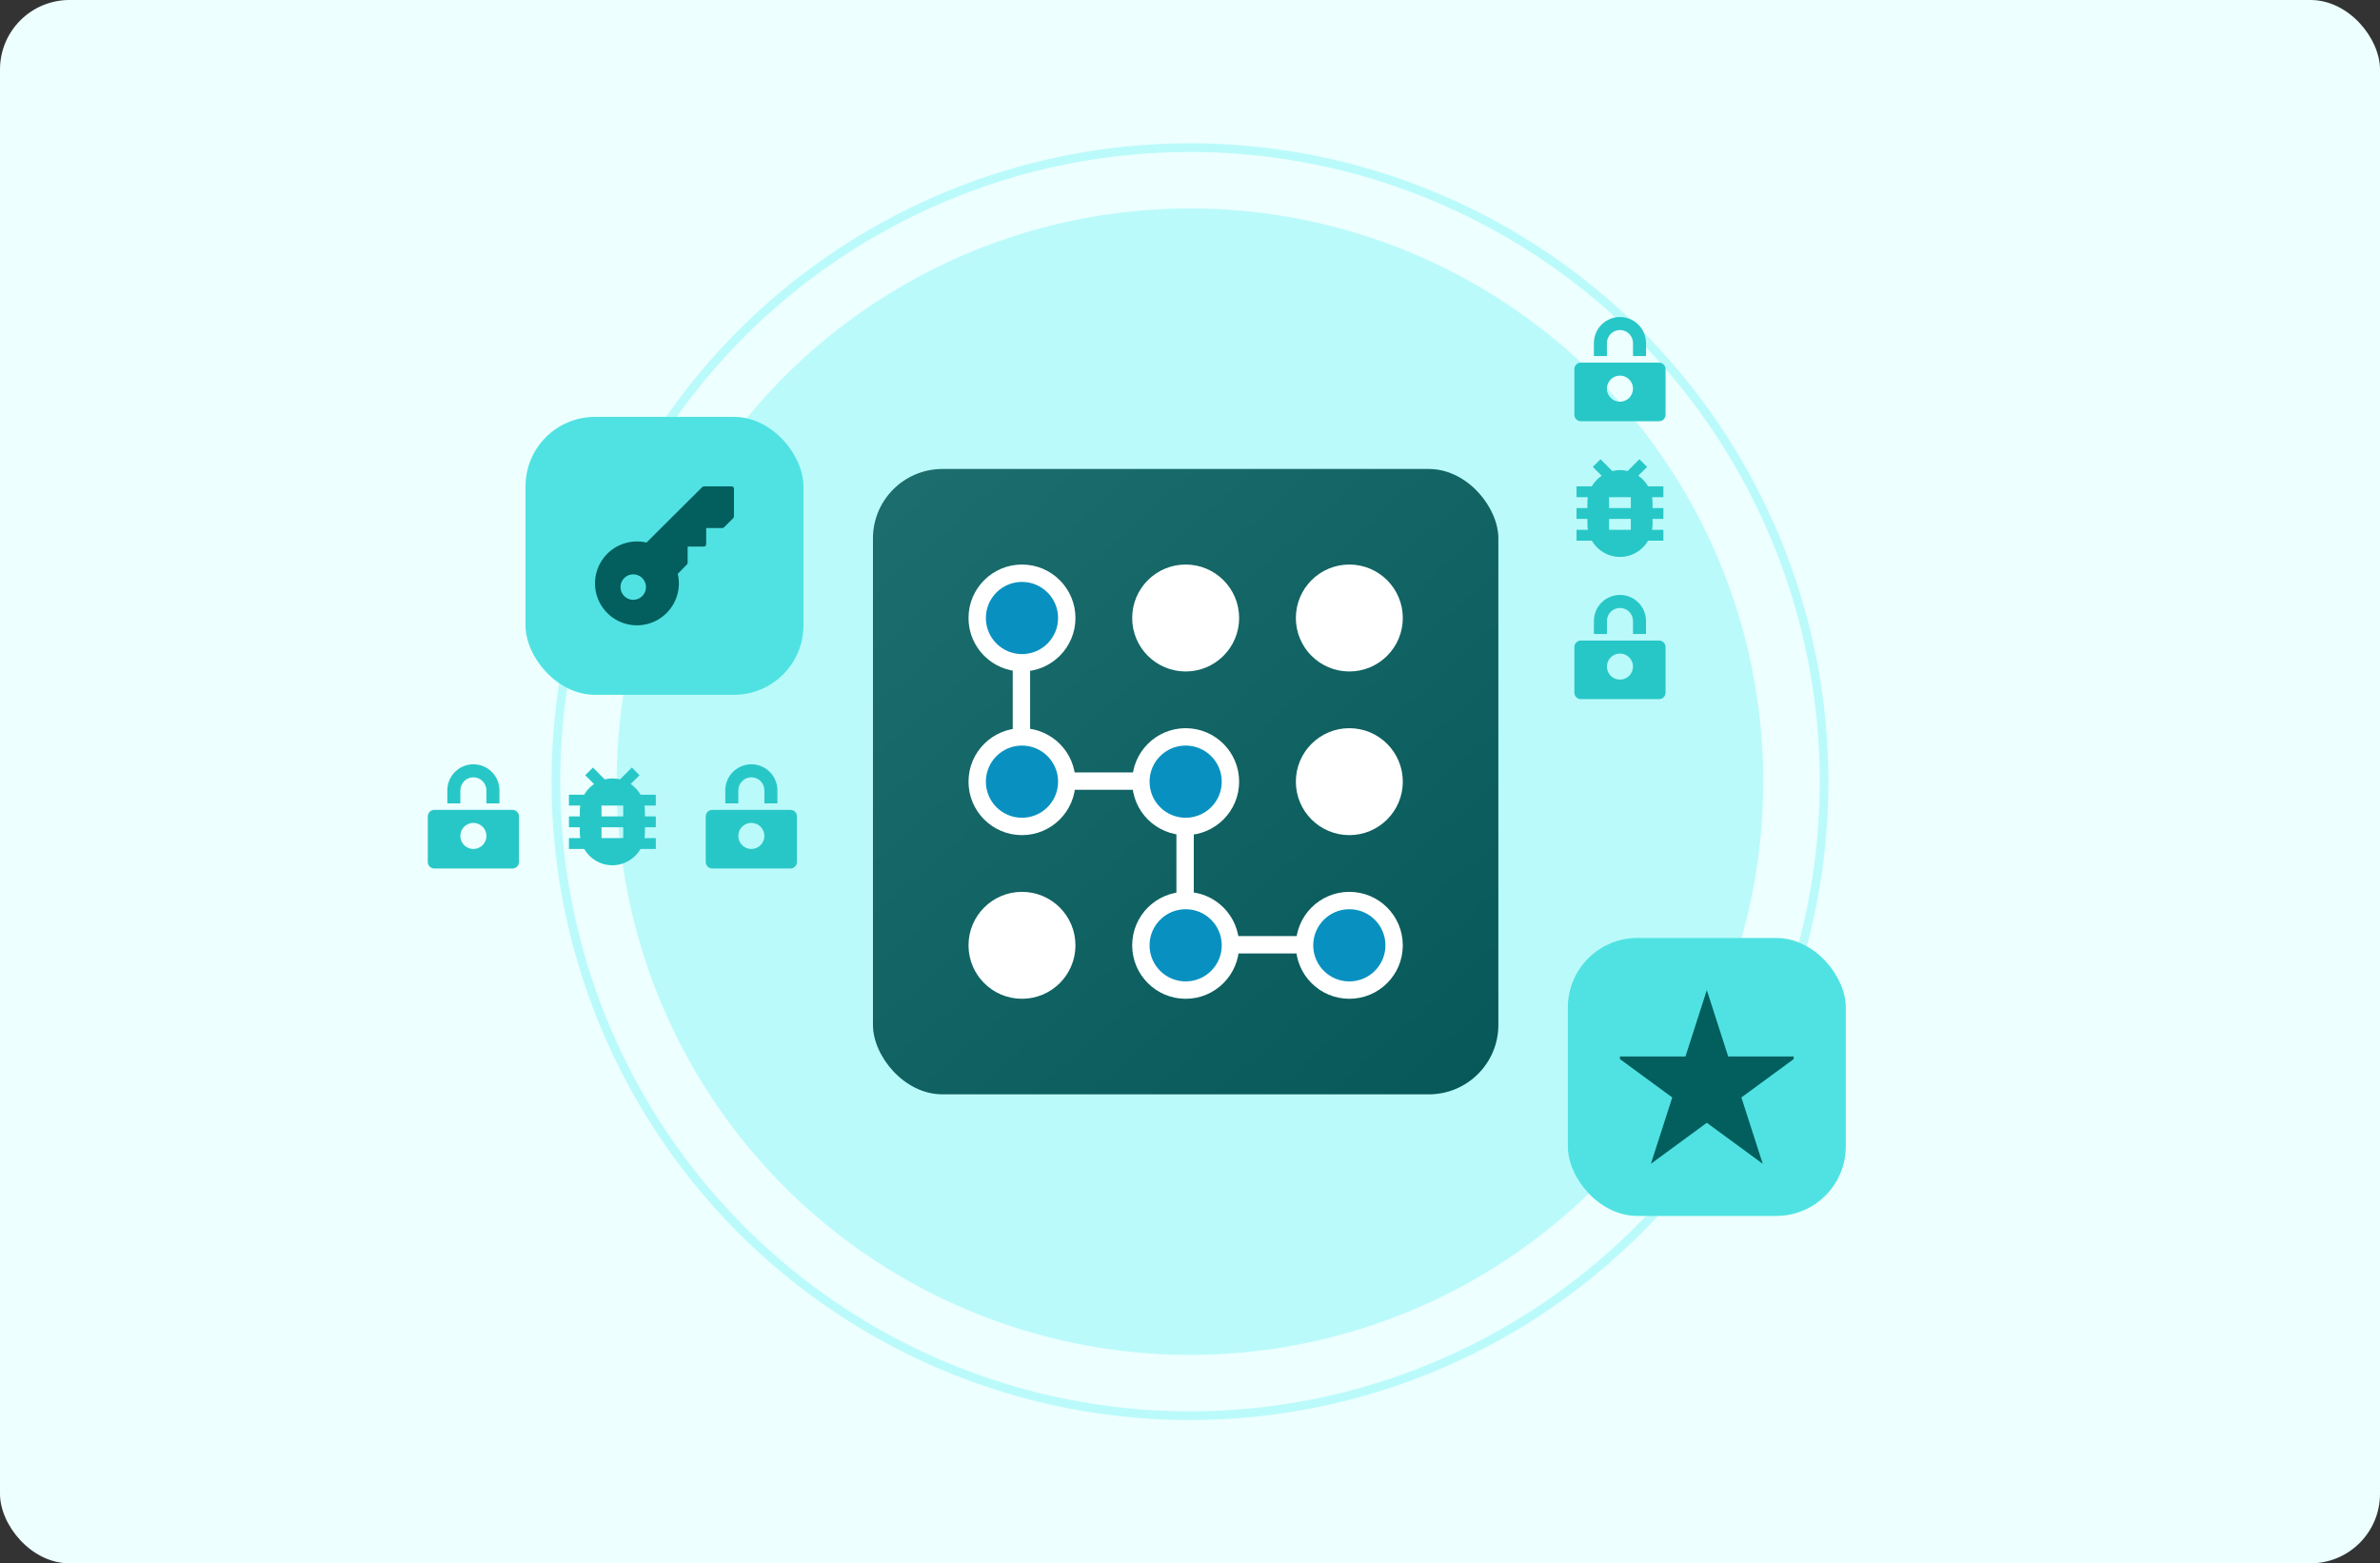 <svg width="548" height="360" viewBox="0 0 548 360" fill="none" xmlns="http://www.w3.org/2000/svg">
<rect x="0" y="0" width="548" height="360" fill="#333333" stroke="none"/>
<rect width="548" height="360" rx="16" fill="#EDFFFF"/>
<circle cx="274" cy="180" r="132" fill="#BBFAFB"/>
<circle cx="274" cy="180" r="146" stroke="#BBFAFB" stroke-width="2"/>
<path d="M115 185H112V182C112 181.204 111.684 180.441 111.121 179.879C110.559 179.316 109.796 179 109 179C108.204 179 107.441 179.316 106.879 179.879C106.316 180.441 106 181.204 106 182V185H103V182C103 180.409 103.632 178.883 104.757 177.757C105.883 176.632 107.409 176 109 176C110.591 176 112.117 176.632 113.243 177.757C114.368 178.883 115 180.409 115 182V185Z" fill="#28C7C7"/>
<path d="M118 186.5H100C99.602 186.5 99.221 186.658 98.939 186.939C98.658 187.221 98.5 187.602 98.5 188V198.5C98.5 198.898 98.658 199.279 98.939 199.561C99.221 199.842 99.602 200 100 200H118C118.398 200 118.779 199.842 119.061 199.561C119.342 199.279 119.5 198.898 119.5 198.5V188C119.5 187.602 119.342 187.221 119.061 186.939C118.779 186.658 118.398 186.5 118 186.5ZM109 195.5C108.407 195.5 107.827 195.324 107.333 194.994C106.84 194.665 106.455 194.196 106.228 193.648C106.001 193.1 105.942 192.497 106.058 191.915C106.173 191.333 106.459 190.798 106.879 190.379C107.298 189.959 107.833 189.673 108.415 189.558C108.997 189.442 109.6 189.501 110.148 189.728C110.696 189.955 111.165 190.34 111.494 190.833C111.824 191.327 112 191.907 112 192.5C112 193.296 111.684 194.059 111.121 194.621C110.559 195.184 109.796 195.5 109 195.5Z" fill="#28C7C7"/>
<path d="M179 185H176V182C176 181.204 175.684 180.441 175.121 179.879C174.559 179.316 173.796 179 173 179C172.204 179 171.441 179.316 170.879 179.879C170.316 180.441 170 181.204 170 182V185H167V182C167 180.409 167.632 178.883 168.757 177.757C169.883 176.632 171.409 176 173 176C174.591 176 176.117 176.632 177.243 177.757C178.368 178.883 179 180.409 179 182V185Z" fill="#28C7C7"/>
<path d="M182 186.5H164C163.602 186.5 163.221 186.658 162.939 186.939C162.658 187.221 162.5 187.602 162.5 188V198.5C162.5 198.898 162.658 199.279 162.939 199.561C163.221 199.842 163.602 200 164 200H182C182.398 200 182.779 199.842 183.061 199.561C183.342 199.279 183.5 198.898 183.5 198.5V188C183.5 187.602 183.342 187.221 183.061 186.939C182.779 186.658 182.398 186.5 182 186.5ZM173 195.5C172.407 195.5 171.827 195.324 171.333 194.994C170.84 194.665 170.455 194.196 170.228 193.648C170.001 193.1 169.942 192.497 170.058 191.915C170.173 191.333 170.459 190.798 170.879 190.379C171.298 189.959 171.833 189.673 172.415 189.558C172.997 189.442 173.6 189.501 174.148 189.728C174.696 189.955 175.165 190.34 175.494 190.833C175.824 191.327 176 191.907 176 192.5C176 193.296 175.684 194.059 175.121 194.621C174.559 195.184 173.796 195.5 173 195.5Z" fill="#28C7C7"/>
<path d="M379 146H376V143C376 142.204 375.684 141.441 375.121 140.879C374.559 140.316 373.796 140 373 140C372.204 140 371.441 140.316 370.879 140.879C370.316 141.441 370 142.204 370 143V146H367V143C367 141.409 367.632 139.883 368.757 138.757C369.883 137.632 371.409 137 373 137C374.591 137 376.117 137.632 377.243 138.757C378.368 139.883 379 141.409 379 143V146Z" fill="#28C7C7"/>
<path d="M382 147.5H364C363.602 147.5 363.221 147.658 362.939 147.939C362.658 148.221 362.5 148.602 362.5 149V159.5C362.5 159.898 362.658 160.279 362.939 160.561C363.221 160.842 363.602 161 364 161H382C382.398 161 382.779 160.842 383.061 160.561C383.342 160.279 383.5 159.898 383.5 159.5V149C383.5 148.602 383.342 148.221 383.061 147.939C382.779 147.658 382.398 147.5 382 147.5ZM373 156.5C372.407 156.5 371.827 156.324 371.333 155.994C370.84 155.665 370.455 155.196 370.228 154.648C370.001 154.1 369.942 153.497 370.058 152.915C370.173 152.333 370.459 151.798 370.879 151.379C371.298 150.959 371.833 150.673 372.415 150.558C372.997 150.442 373.6 150.501 374.148 150.728C374.696 150.955 375.165 151.34 375.494 151.833C375.824 152.327 376 152.907 376 153.5C376 154.296 375.684 155.059 375.121 155.621C374.559 156.184 373.796 156.5 373 156.5Z" fill="#28C7C7"/>
<path d="M379 82H376V79C376 78.204 375.684 77.441 375.121 76.879C374.559 76.316 373.796 76 373 76C372.204 76 371.441 76.316 370.879 76.879C370.316 77.441 370 78.204 370 79V82H367V79C367 77.409 367.632 75.883 368.757 74.757C369.883 73.632 371.409 73 373 73C374.591 73 376.117 73.632 377.243 74.757C378.368 75.883 379 77.409 379 79V82Z" fill="#28C7C7"/>
<path d="M382 83.5H364C363.602 83.5 363.221 83.658 362.939 83.939C362.658 84.221 362.5 84.602 362.5 85V95.5C362.5 95.898 362.658 96.279 362.939 96.561C363.221 96.842 363.602 97 364 97H382C382.398 97 382.779 96.842 383.061 96.561C383.342 96.279 383.5 95.898 383.5 95.5V85C383.5 84.602 383.342 84.221 383.061 83.939C382.779 83.658 382.398 83.5 382 83.5ZM373 92.5C372.407 92.5 371.827 92.324 371.333 91.994C370.84 91.665 370.455 91.196 370.228 90.648C370.001 90.1 369.942 89.497 370.058 88.915C370.173 88.333 370.459 87.798 370.879 87.379C371.298 86.959 371.833 86.673 372.415 86.558C372.997 86.442 373.6 86.501 374.148 86.728C374.696 86.955 375.165 87.34 375.494 87.833C375.824 88.327 376 88.907 376 89.5C376 90.296 375.684 91.059 375.121 91.621C374.559 92.184 373.796 92.5 373 92.5Z" fill="#28C7C7"/>
<rect x="201" y="108" width="144" height="144" rx="16" fill="#035E5E"/>
<rect x="201" y="108" width="144" height="144" rx="16" fill="url(#paint0_linear_1819_6737)" fill-opacity="0.1"/>
<path d="M283.058 217.56H300.247" stroke="white" stroke-width="4" stroke-miterlimit="10"/>
<path d="M245.371 179.873H262.56" stroke="white" stroke-width="4" stroke-miterlimit="10"/>
<path d="M272.873 190.059V207.247" stroke="white" stroke-width="4" stroke-miterlimit="10"/>
<path d="M235.313 152.626C241.009 152.626 245.626 148.009 245.626 142.313C245.626 136.617 241.009 132 235.313 132C229.617 132 225 136.617 225 142.313C225 148.009 229.617 152.626 235.313 152.626Z" fill="#0891C0" stroke="white" stroke-width="4" stroke-miterlimit="10" stroke-linecap="square"/>
<path d="M235.313 190.313C241.009 190.313 245.626 185.696 245.626 180C245.626 174.304 241.009 169.687 235.313 169.687C229.617 169.687 225 174.304 225 180C225 185.696 229.617 190.313 235.313 190.313Z" fill="#0891C0" stroke="white" stroke-width="4" stroke-miterlimit="10" stroke-linecap="square"/>
<path d="M273 190.313C278.696 190.313 283.313 185.696 283.313 180C283.313 174.304 278.696 169.687 273 169.687C267.304 169.687 262.687 174.304 262.687 180C262.687 185.696 267.304 190.313 273 190.313Z" fill="#0891C0" stroke="white" stroke-width="4" stroke-miterlimit="10" stroke-linecap="square"/>
<path d="M273 228C278.696 228 283.313 223.383 283.313 217.687C283.313 211.991 278.696 207.374 273 207.374C267.304 207.374 262.687 211.991 262.687 217.687C262.687 223.383 267.304 228 273 228Z" fill="#0891C0" stroke="white" stroke-width="4" stroke-miterlimit="10" stroke-linecap="square"/>
<path d="M310.687 228C316.383 228 321 223.383 321 217.687C321 211.991 316.383 207.374 310.687 207.374C304.991 207.374 300.374 211.991 300.374 217.687C300.374 223.383 304.991 228 310.687 228Z" fill="#0891C0" stroke="white" stroke-width="4" stroke-miterlimit="10" stroke-linecap="square"/>
<path d="M235.186 152.372V169.56" stroke="white" stroke-width="4" stroke-miterlimit="10"/>
<path d="M273 152.626C278.696 152.626 283.313 148.009 283.313 142.313C283.313 136.617 278.696 132 273 132C267.304 132 262.687 136.617 262.687 142.313C262.687 148.009 267.304 152.626 273 152.626Z" fill="white" stroke="white" stroke-width="4" stroke-miterlimit="10" stroke-linecap="square"/>
<path d="M310.687 152.626C316.383 152.626 321 148.009 321 142.313C321 136.617 316.383 132 310.687 132C304.991 132 300.374 136.617 300.374 142.313C300.374 148.009 304.991 152.626 310.687 152.626Z" fill="white" stroke="white" stroke-width="4" stroke-miterlimit="10" stroke-linecap="square"/>
<path d="M310.687 190.313C316.383 190.313 321 185.696 321 180C321 174.304 316.383 169.687 310.687 169.687C304.991 169.687 300.374 174.304 300.374 180C300.374 185.696 304.991 190.313 310.687 190.313Z" fill="white" stroke="white" stroke-width="4" stroke-miterlimit="10" stroke-linecap="square"/>
<path d="M235.313 228C241.009 228 245.626 223.383 245.626 217.687C245.626 211.991 241.009 207.374 235.313 207.374C229.617 207.374 225 211.991 225 217.687C225 223.383 229.617 228 235.313 228Z" fill="white" stroke="white" stroke-width="4" stroke-miterlimit="10" stroke-linecap="square"/>
<rect x="121" y="96" width="64" height="64" rx="16" fill="#50E2E2"/>
<path d="M168.467 112H162.069C161.929 112.001 161.795 112.056 161.696 112.155L148.857 124.939C146.812 124.461 144.668 124.662 142.748 125.512C140.828 126.362 139.238 127.814 138.217 129.649C137.197 131.484 136.802 133.601 137.093 135.681C137.384 137.76 138.345 139.688 139.83 141.172C141.314 142.657 143.243 143.617 145.322 143.907C147.401 144.198 149.519 143.802 151.353 142.781C153.188 141.76 154.64 140.169 155.489 138.249C156.339 136.329 156.539 134.185 156.061 132.14L158.185 129.968C158.282 129.868 158.337 129.734 158.337 129.594V125.862H162.069C162.21 125.862 162.346 125.806 162.446 125.706C162.546 125.606 162.602 125.47 162.602 125.329V121.597H166.335C166.476 121.597 166.611 121.541 166.711 121.441L168.844 119.308C168.944 119.208 169 119.072 169 118.931V112.533C169 112.391 168.944 112.256 168.844 112.156C168.744 112.056 168.609 112 168.467 112ZM145.807 138.126C145.227 138.126 144.66 137.954 144.178 137.632C143.696 137.309 143.32 136.851 143.098 136.316C142.876 135.78 142.818 135.19 142.931 134.621C143.044 134.052 143.323 133.53 143.733 133.12C144.144 132.71 144.666 132.43 145.235 132.317C145.804 132.204 146.393 132.262 146.929 132.484C147.465 132.706 147.923 133.082 148.245 133.564C148.568 134.046 148.74 134.613 148.74 135.193C148.74 135.971 148.431 136.717 147.881 137.267C147.331 137.817 146.585 138.126 145.807 138.126V138.126Z" fill="#035E5E"/>
<rect x="361" y="216" width="64" height="64" rx="16" fill="#50E2E2"/>
<g clip-path="url(#clip0_1819_6737)">
<path d="M393 228L397.918 243.279H413.833L400.958 252.721L405.876 268L393 258.557L380.124 268L385.042 252.721L372.167 243.279H388.082L393 228Z" fill="#035E5E"/>
</g>
<path d="M151 183H147.488C146.925 182.025 146.15 181.181 145.219 180.55L147.25 178.519L145.481 176.75L142.762 179.469C142.2 179.331 141.606 179.25 141 179.25C140.394 179.25 139.8 179.331 139.238 179.469L136.519 176.75L134.75 178.519L136.781 180.55C135.85 181.181 135.075 182.025 134.512 183H131V185.5H133.613C133.544 185.906 133.5 186.325 133.5 186.75V188H131V190.5H133.5V191.75C133.5 192.175 133.544 192.594 133.613 193H131V195.5H134.512C135.806 197.737 138.225 199.25 141 199.25C143.775 199.25 146.194 197.737 147.488 195.5H151V193H148.387C148.456 192.594 148.5 192.175 148.5 191.75V190.5H151V188H148.5V186.75C148.5 186.325 148.456 185.906 148.387 185.5H151V183ZM143.5 193H138.5V190.5H143.5V193ZM143.5 188H138.5V185.5H143.5V188Z" fill="#28C7C7"/>
<path d="M383 112H379.488C378.925 111.025 378.15 110.181 377.219 109.55L379.25 107.519L377.481 105.75L374.762 108.469C374.2 108.331 373.606 108.25 373 108.25C372.394 108.25 371.8 108.331 371.238 108.469L368.519 105.75L366.75 107.519L368.781 109.55C367.85 110.181 367.075 111.025 366.512 112H363V114.5H365.613C365.544 114.906 365.5 115.325 365.5 115.75V117H363V119.5H365.5V120.75C365.5 121.175 365.544 121.594 365.613 122H363V124.5H366.512C367.806 126.737 370.225 128.25 373 128.25C375.775 128.25 378.194 126.737 379.488 124.5H383V122H380.387C380.456 121.594 380.5 121.175 380.5 120.75V119.5H383V117H380.5V115.75C380.5 115.325 380.456 114.906 380.387 114.5H383V112ZM375.5 122H370.5V119.5H375.5V122ZM375.5 117H370.5V114.5H375.5V117Z" fill="#28C7C7"/>
<defs>
<linearGradient id="paint0_linear_1819_6737" x1="362" y1="281" x2="207" y2="108" gradientUnits="userSpaceOnUse">
<stop/>
<stop offset="1" stop-color="white"/>
</linearGradient>
<clipPath id="clip0_1819_6737">
<rect width="40" height="40" fill="white" transform="translate(373 228)"/>
</clipPath>
</defs>
</svg>
